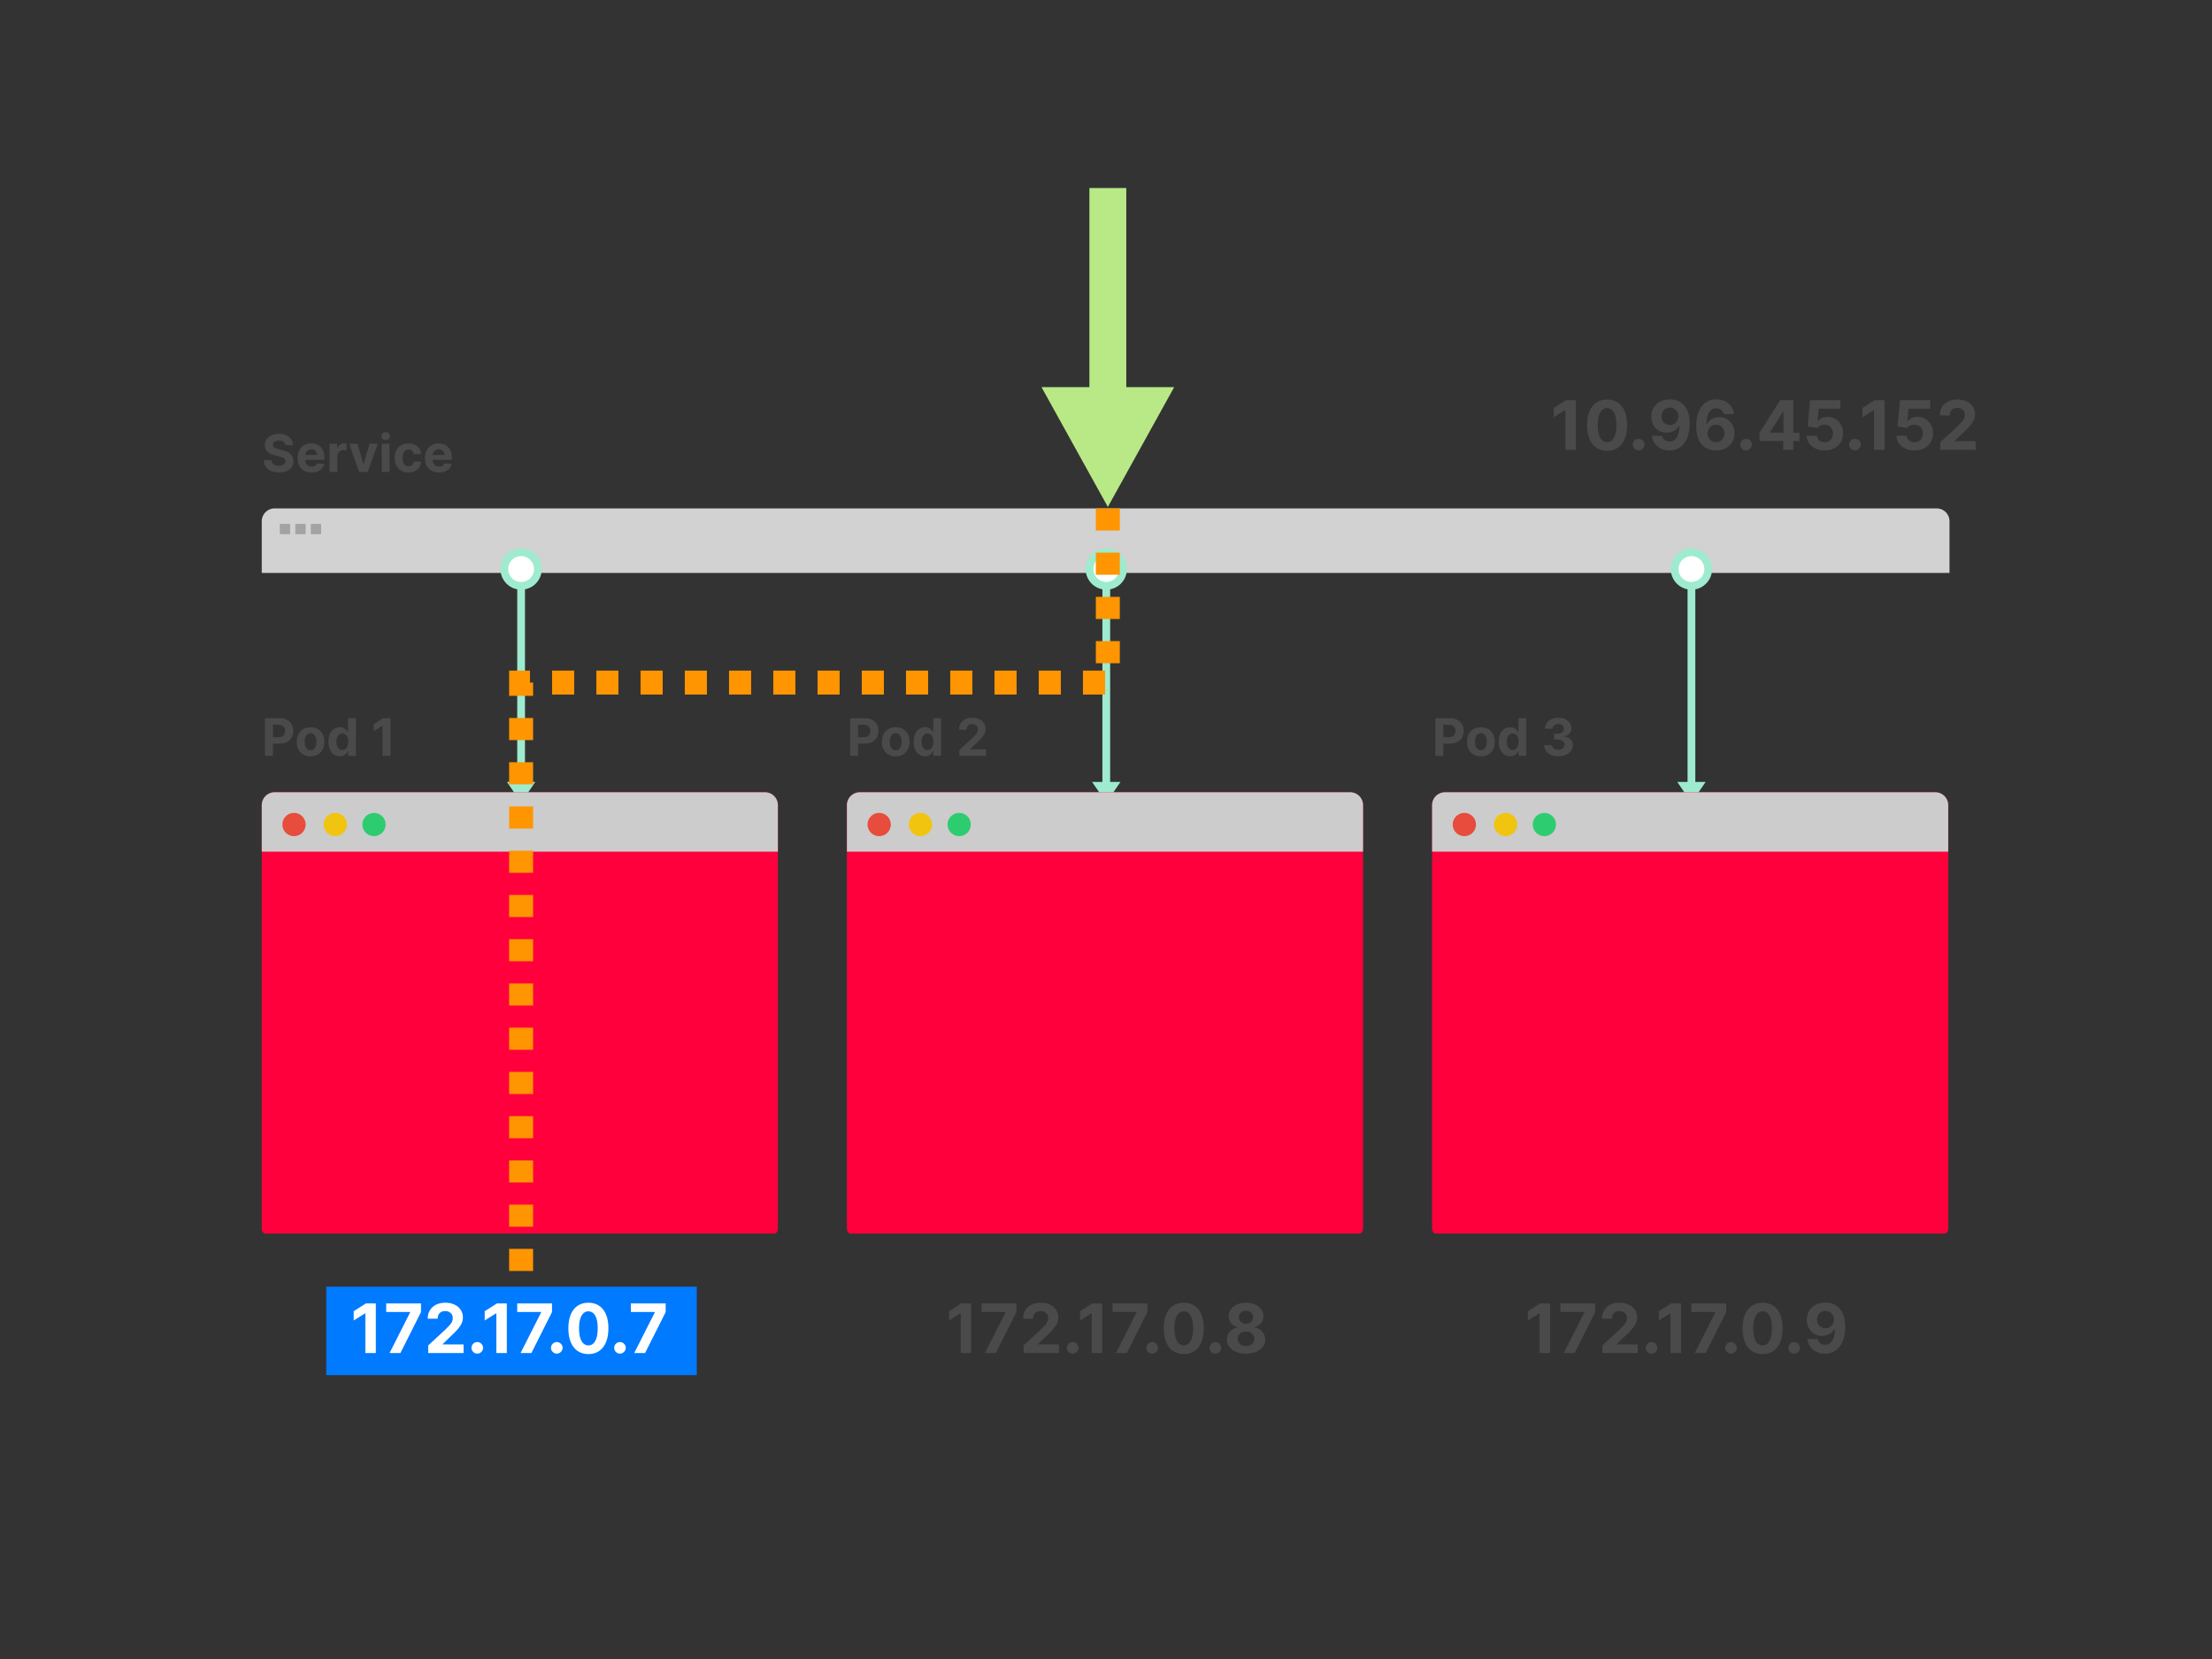 <svg viewBox="0 0 1200 900" xmlns="http://www.w3.org/2000/svg"><rect x="0" y="0" width="1200" height="900" fill="#333333" stroke="none"/><style>.sans-serif{font-family:-apple-system,BlinkMacSystemFont,'avenir next', avenir,'helvetica neue',helvetica,ubuntu,roboto,noto,'segoe ui',arial,sans-serif}</style><g fill="none" fill-rule="evenodd"><g fill-rule="nonzero"><path d="M1057.6 282.8v28H142v-28a7 7 0 017-7h901.6a7 7 0 017 7z" fill="#D2D2D2"></path><path fill="#A3A3A3" d="M151.8 284.2h5.6v5.6h-5.6zm8.4 0h5.6v5.6h-5.6zm8.4 0h5.6v5.6h-5.6z"></path></g><g fill-rule="nonzero"><path fill="#9EEBCF" d="M284.8 309.4v120.4h-4.2V309.4z"></path><path stroke="#9EEBCF" stroke-width="4.2" fill="#FFF" d="M291.8 308.7a9.1 9.1 0 11-18.2 0 9.1 9.1 0 1118.2 0z"></path><path fill="#9EEBCF" d="M282.7 435.4l-7.7-11.2h15.4z"></path></g><path d="M422 666.495c0 1.494-.877 2.705-1.959 2.705H143.96c-1.083 0-1.96-1.21-1.96-2.705V436.8a7 7 0 017-7h266a7 7 0 017 7v229.695z" fill="#FF003C"></path><path d="M149 429.8h266a7 7 0 017 7V462H142v-25.2a7 7 0 017-7z" fill="#CCC"></path><path d="M165.8 447.3a6.3 6.3 0 01-6.3 6.3 6.3 6.3 0 01-6.3-6.3 6.3 6.3 0 016.3-6.3 6.3 6.3 0 016.3 6.3" fill="#E74C3C"></path><path d="M188.2 447.3a6.3 6.3 0 01-6.3 6.3 6.3 6.3 0 01-6.3-6.3 6.3 6.3 0 016.3-6.3 6.3 6.3 0 016.3 6.3" fill="#F1C40F"></path><path d="M209.2 447.3a6.3 6.3 0 01-6.3 6.3 6.3 6.3 0 01-6.3-6.3 6.3 6.3 0 016.3-6.3 6.3 6.3 0 016.3 6.3" fill="#2ECC71"></path><path d="M148.075 410h-4.305v-20.364h8.034q2.317 0 3.947.88 1.631.88 2.491 2.436.86 1.557.86 3.585t-.875 3.58q-.875 1.55-2.53 2.416-1.656.865-4.002.865h-5.121v-3.45h4.425q1.242 0 2.053-.433.81-.433 1.213-1.203t.403-1.775q0-1.014-.403-1.775-.403-.76-1.218-1.183-.815-.423-2.068-.423h-2.904V410zm20.394.298q-2.317 0-4.002-.99-1.686-.988-2.6-2.763-.915-1.775-.915-4.122 0-2.366.914-4.141.915-1.775 2.6-2.764 1.686-.99 4.003-.99t4.002.99q1.685.99 2.6 2.764.915 1.775.915 4.141 0 2.347-.915 4.122t-2.6 2.764q-1.685.99-4.002.99zm.02-3.281q1.054 0 1.76-.602.706-.601 1.068-1.645.363-1.044.363-2.377 0-1.332-.363-2.376-.362-1.044-1.068-1.65-.706-.607-1.76-.607-1.064 0-1.785.606-.721.607-1.084 1.651-.363 1.044-.363 2.376 0 1.333.363 2.377.363 1.044 1.084 1.645.72.602 1.785.602zm15.889 3.232q-1.74 0-3.147-.9-1.407-.9-2.227-2.655-.82-1.755-.82-4.31 0-2.625.844-4.37.846-1.746 2.253-2.616 1.407-.87 3.087-.87 1.283 0 2.143.433.86.432 1.392 1.074.532.641.81 1.258h.13v-7.657h4.225V410h-4.176v-2.446h-.179q-.298.636-.84 1.258-.542.621-1.402 1.029-.86.408-2.093.408zm1.342-3.371q1.024 0 1.735-.562.711-.562 1.094-1.576.383-1.014.383-2.376 0-1.363-.378-2.367t-1.094-1.551q-.716-.547-1.74-.547-1.044 0-1.76.567t-1.084 1.57q-.367 1.005-.367 2.328 0 1.332.372 2.351.373 1.02 1.084 1.591.711.572 1.755.572zm22.084-17.242h4.047V410h-4.306v-16.277h-.119l-4.663 2.923v-3.818l5.041-3.192z" fill="#4A4A4A" fill-rule="nonzero"></path><g fill-rule="nonzero"><path fill="#9EEBCF" d="M602.25 309.4v120.4h-4.2V309.4z"></path><path stroke="#9EEBCF" stroke-width="4.2" fill="#FFF" d="M609.25 308.7a9.1 9.1 0 11-18.2 0 9.1 9.1 0 1118.2 0z"></path><path fill="#9EEBCF" d="M600.15 435.4l-7.7-11.2h15.4z"></path></g><path d="M739.45 666.495c0 1.494-.877 2.705-1.959 2.705H461.41c-1.083 0-1.96-1.21-1.96-2.705V436.8a7 7 0 017-7h266a7 7 0 017 7v229.695z" fill="#FF003C"></path><path d="M466.45 429.8h266a7 7 0 017 7V462h-280v-25.2a7 7 0 017-7z" fill="#CCC"></path><path d="M483.25 447.3a6.3 6.3 0 01-6.3 6.3 6.3 6.3 0 01-6.3-6.3 6.3 6.3 0 016.3-6.3 6.3 6.3 0 016.3 6.3" fill="#E74C3C"></path><path d="M505.65 447.3a6.3 6.3 0 01-6.3 6.3 6.3 6.3 0 01-6.3-6.3 6.3 6.3 0 016.3-6.3 6.3 6.3 0 016.3 6.3" fill="#F1C40F"></path><path d="M526.65 447.3a6.3 6.3 0 01-6.3 6.3 6.3 6.3 0 01-6.3-6.3 6.3 6.3 0 016.3-6.3 6.3 6.3 0 016.3 6.3" fill="#2ECC71"></path><path d="M465.525 410h-4.305v-20.364h8.034q2.317 0 3.947.88 1.631.88 2.491 2.436.86 1.557.86 3.585t-.875 3.58q-.875 1.55-2.53 2.416-1.656.865-4.002.865h-5.121v-3.45h4.425q1.242 0 2.053-.433.81-.433 1.213-1.203t.403-1.775q0-1.014-.403-1.775-.403-.76-1.218-1.183-.815-.423-2.068-.423h-2.904V410zm20.394.298q-2.317 0-4.002-.99-1.686-.988-2.6-2.763-.915-1.775-.915-4.122 0-2.366.914-4.141.915-1.775 2.6-2.764 1.686-.99 4.003-.99t4.002.99q1.685.99 2.6 2.764.915 1.775.915 4.141 0 2.347-.915 4.122t-2.6 2.764q-1.685.99-4.002.99zm.02-3.281q1.054 0 1.76-.602.706-.601 1.068-1.645.363-1.044.363-2.377 0-1.332-.363-2.376-.362-1.044-1.068-1.65-.706-.607-1.76-.607-1.064 0-1.785.606-.721.607-1.084 1.651-.363 1.044-.363 2.376 0 1.333.363 2.377.363 1.044 1.084 1.645.72.602 1.785.602zm15.889 3.232q-1.74 0-3.147-.9-1.407-.9-2.227-2.655-.82-1.755-.82-4.31 0-2.625.844-4.37.846-1.746 2.253-2.616 1.406-.87 3.087-.87 1.283 0 2.143.433.86.432 1.392 1.074.532.641.81 1.258h.13v-7.657h4.225V410h-4.176v-2.446h-.179q-.298.636-.84 1.258-.542.621-1.402 1.029-.86.408-2.093.408zm1.342-3.371q1.024 0 1.735-.562.711-.562 1.094-1.576.383-1.014.383-2.376 0-1.363-.378-2.367t-1.094-1.551q-.716-.547-1.74-.547-1.044 0-1.76.567t-1.084 1.57q-.367 1.005-.367 2.328 0 1.332.372 2.351.373 1.02 1.084 1.591.711.572 1.755.572zM534.96 410h-14.52v-3.102l7.25-6.712q.924-.895 1.555-1.61.632-.717.96-1.408.328-.69.328-1.496 0-.895-.408-1.546-.408-.652-1.113-1.005-.706-.353-1.601-.353-.935 0-1.631.378t-1.074 1.084q-.378.706-.378 1.68h-4.086q0-1.998.904-3.47.905-1.471 2.536-2.277 1.63-.805 3.758-.805 2.188 0 3.814.77 1.625.771 2.53 2.133.905 1.363.905 3.123 0 1.153-.452 2.277-.453 1.123-1.606 2.49-1.154 1.367-3.252 3.277l-2.973 2.913v.14h8.552V410z" fill="#4A4A4A" fill-rule="nonzero"></path><g fill-rule="nonzero"><path fill="#9EEBCF" d="M919.7 309.4v120.4h-4.2V309.4z"></path><path stroke="#9EEBCF" stroke-width="4.2" fill="#FFF" d="M926.7 308.7a9.1 9.1 0 11-18.2 0 9.1 9.1 0 1118.2 0z"></path><path fill="#9EEBCF" d="M917.6 435.4l-7.7-11.2h15.4z"></path></g><path d="M1056.9 666.495c0 1.494-.877 2.705-1.959 2.705H778.86c-1.083 0-1.96-1.21-1.96-2.705V436.8a7 7 0 017-7h266a7 7 0 017 7v229.695z" fill="#FF003C"></path><path d="M783.9 429.8h266a7 7 0 017 7V462h-280v-25.2a7 7 0 017-7z" fill="#CCC"></path><path d="M800.7 447.3a6.3 6.3 0 01-6.3 6.3 6.3 6.3 0 01-6.3-6.3 6.3 6.3 0 016.3-6.3 6.3 6.3 0 016.3 6.3" fill="#E74C3C"></path><path d="M823.1 447.3a6.3 6.3 0 01-6.3 6.3 6.3 6.3 0 01-6.3-6.3 6.3 6.3 0 016.3-6.3 6.3 6.3 0 016.3 6.3" fill="#F1C40F"></path><path d="M844.1 447.3a6.3 6.3 0 01-6.3 6.3 6.3 6.3 0 01-6.3-6.3 6.3 6.3 0 016.3-6.3 6.3 6.3 0 016.3 6.3" fill="#2ECC71"></path><path d="M782.975 410h-4.305v-20.364h8.034q2.317 0 3.947.88 1.631.88 2.491 2.436.86 1.557.86 3.585t-.875 3.58q-.875 1.55-2.53 2.416-1.656.865-4.002.865h-5.121v-3.45h4.425q1.242 0 2.053-.433.81-.433 1.213-1.203t.403-1.775q0-1.014-.403-1.775-.403-.76-1.218-1.183-.815-.423-2.068-.423h-2.904V410zm20.394.298q-2.317 0-4.002-.99-1.686-.988-2.6-2.763-.915-1.775-.915-4.122 0-2.366.914-4.141.915-1.775 2.6-2.764 1.686-.99 4.003-.99t4.002.99q1.685.99 2.6 2.764.915 1.775.915 4.141 0 2.347-.915 4.122t-2.6 2.764q-1.685.99-4.002.99zm.02-3.281q1.054 0 1.76-.602.706-.601 1.068-1.645.363-1.044.363-2.377 0-1.332-.363-2.376-.362-1.044-1.068-1.65-.706-.607-1.76-.607-1.064 0-1.785.606-.721.607-1.084 1.651-.363 1.044-.363 2.376 0 1.333.363 2.377.363 1.044 1.084 1.645.72.602 1.785.602zm15.889 3.232q-1.74 0-3.147-.9-1.407-.9-2.227-2.655-.82-1.755-.82-4.31 0-2.625.844-4.37.846-1.746 2.253-2.616 1.406-.87 3.087-.87 1.283 0 2.143.433.86.432 1.392 1.074.532.641.81 1.258h.13v-7.657h4.225V410h-4.176v-2.446h-.179q-.298.636-.84 1.258-.542.621-1.402 1.029-.86.408-2.093.408zm1.342-3.371q1.024 0 1.735-.562.711-.562 1.094-1.576.383-1.014.383-2.376 0-1.363-.378-2.367t-1.094-1.551q-.716-.547-1.74-.547-1.044 0-1.76.567t-1.084 1.57q-.367 1.005-.367 2.328 0 1.332.372 2.351.373 1.02 1.084 1.591.711.572 1.755.572zm24.798 3.4q-2.227 0-3.962-.77-1.735-.77-2.734-2.128-1-1.357-1.03-3.137h4.336q.04.746.492 1.307.452.562 1.208.87.756.309 1.7.309.985 0 1.74-.348.756-.348 1.184-.965.427-.616.427-1.422 0-.815-.452-1.446-.453-.632-1.293-.99-.84-.358-1.993-.358h-1.9v-3.162h1.9q.974 0 1.725-.338.75-.338 1.168-.94.418-.6.418-1.406 0-.766-.363-1.348-.363-.581-1.014-.91-.652-.328-1.517-.328-.875 0-1.6.314-.726.313-1.164.89-.437.576-.467 1.352H838.1q.03-1.76 1.005-3.102.974-1.343 2.63-2.103 1.655-.761 3.743-.761 2.108 0 3.689.766 1.581.765 2.461 2.063.88 1.297.87 2.908.01 1.71-1.059 2.854-1.069 1.143-2.78 1.452v.159q2.248.288 3.426 1.556 1.179 1.268 1.169 3.167.01 1.74-1 3.092-1.009 1.352-2.779 2.128-1.77.775-4.057.775zM158.943 241.493h-4.126q-.12-1.203-1.024-1.87-.905-.666-2.456-.666-1.054 0-1.78.294-.726.293-1.109.81-.383.517-.383 1.173-.02.547.234.955.254.408.701.7.447.294 1.034.508.587.214 1.253.363l1.83.437q1.332.299 2.445.796 1.114.497 1.93 1.223.815.726 1.267 1.71.453.985.463 2.257-.01 1.87-.95 3.237t-2.705 2.118q-1.764.75-4.25.75-2.466 0-4.29-.755-1.825-.756-2.844-2.243-1.02-1.486-1.07-3.683h4.167q.07 1.024.591 1.705.522.68 1.402 1.024.88.343 1.994.343 1.094 0 1.904-.318.81-.318 1.258-.885.447-.567.447-1.303 0-.686-.402-1.153-.403-.467-1.174-.796-.77-.328-1.884-.596l-2.216-.558q-2.575-.626-4.067-1.959-1.491-1.332-1.481-3.59-.01-1.849.989-3.23 1-1.383 2.75-2.158 1.75-.776 3.976-.776 2.268 0 3.963.776 1.695.775 2.64 2.157.944 1.382.974 3.202zm10.043 14.805q-2.357 0-4.052-.96-1.695-.959-2.61-2.724-.915-1.765-.915-4.18 0-2.357.915-4.137.915-1.78 2.58-2.774 1.666-.995 3.913-.995 1.511 0 2.819.483 1.307.482 2.287 1.446.979.965 1.526 2.422.547 1.456.547 3.405v1.163h-12.897v-2.625h8.91q0-.914-.398-1.62-.398-.706-1.099-1.109-.7-.403-1.626-.403-.964 0-1.705.443-.74.442-1.158 1.183-.418.74-.428 1.646v2.495q0 1.134.423 1.96.422.824 1.198 1.272.775.447 1.84.447.705 0 1.292-.198.587-.2 1.004-.597.418-.398.637-.975l3.917.259q-.298 1.412-1.218 2.46-.92 1.05-2.366 1.632-1.447.581-3.336.581zm14.01-.298h-4.236v-15.273h4.106v2.665h.16q.417-1.422 1.402-2.153.984-.73 2.267-.73.318 0 .686.04.368.04.646.109v3.758q-.298-.09-.825-.159-.527-.07-.965-.07-.934 0-1.665.403t-1.154 1.119q-.422.716-.422 1.65V256zm17.44-15.273h4.484L199.581 256h-4.773l-5.34-15.273h4.475l3.172 10.928h.16l3.161-10.928zM211.324 256h-4.236v-15.273h4.236V256zm-2.098-17.241q-.945 0-1.62-.632-.677-.631-.677-1.516 0-.875.676-1.507.676-.631 1.61-.631.955 0 1.627.631.67.632.67 1.507 0 .885-.67 1.516-.672.632-1.616.632zm12.38 17.54q-2.347 0-4.033-1-1.685-1-2.585-2.78-.9-1.779-.9-4.096 0-2.346.91-4.121.91-1.775 2.59-2.774 1.68-1 3.997-1 1.999 0 3.5.726 1.502.726 2.377 2.039.875 1.312.964 3.082h-3.996q-.17-1.143-.89-1.844-.72-.701-1.884-.701-.985 0-1.715.532-.731.531-1.139 1.546-.408 1.014-.408 2.456 0 1.461.403 2.485.403 1.025 1.139 1.562.735.536 1.72.536.726 0 1.307-.298.582-.298.965-.87.383-.572.502-1.377h3.997q-.1 1.75-.95 3.077-.85 1.328-2.341 2.074-1.492.745-3.53.745zm16.505 0q-2.357 0-4.052-.96-1.695-.96-2.61-2.725-.915-1.765-.915-4.18 0-2.357.915-4.137.915-1.78 2.58-2.774 1.666-.995 3.913-.995 1.511 0 2.819.483 1.307.482 2.287 1.446.979.965 1.526 2.422.547 1.456.547 3.405v1.163h-12.897v-2.625h8.91q0-.914-.398-1.62-.398-.706-1.099-1.109-.7-.403-1.626-.403-.964 0-1.705.443-.74.442-1.158 1.183-.418.74-.428 1.646v2.495q0 1.134.423 1.96.422.824 1.198 1.272.775.447 1.84.447.705 0 1.292-.198.587-.2 1.004-.597.418-.398.637-.975l3.917.259q-.298 1.412-1.218 2.46-.92 1.05-2.366 1.632-1.447.581-3.336.581zM849.54 217.09h5.348V244h-5.69v-21.509h-.157l-6.162 3.863v-5.045l6.661-4.218zm22.298 27.501q-3.39-.013-5.828-1.668-2.437-1.656-3.744-4.796-1.308-3.14-1.294-7.555 0-4.402 1.307-7.503 1.307-3.1 3.745-4.723 2.437-1.623 5.814-1.623 3.376 0 5.814 1.63 2.437 1.629 3.751 4.723t1.3 7.496q0 4.428-1.307 7.568-1.307 3.14-3.738 4.796-2.43 1.655-5.82 1.655zm0-4.717q2.312 0 3.692-2.325 1.38-2.326 1.366-6.977 0-3.062-.624-5.098-.624-2.037-1.76-3.062-1.137-1.025-2.674-1.025-2.3 0-3.68 2.3-1.379 2.3-1.392 6.885 0 3.1.624 5.17t1.767 3.1q1.143 1.032 2.68 1.032zm17.133 4.468q-1.3 0-2.227-.927-.926-.926-.926-2.227 0-1.287.926-2.207.926-.92 2.227-.92 1.262 0 2.208.92.946.92.946 2.207 0 .867-.44 1.583-.44.717-1.15 1.144-.71.427-1.564.427zm16.924-27.698q2.076 0 4 .69 1.925.69 3.443 2.227 1.517 1.537 2.404 4.067.887 2.529.9 6.221-.013 3.43-.781 6.116-.769 2.687-2.201 4.566-1.432 1.88-3.45 2.858-2.016.979-4.513.979-2.693 0-4.756-1.045-2.063-1.044-3.318-2.85-1.254-1.808-1.517-4.067h5.61q.329 1.471 1.38 2.28 1.051.807 2.601.807 2.628 0 3.995-2.293 1.366-2.292 1.38-6.287h-.185q-.604 1.183-1.629 2.03-1.025.848-2.345 1.308-1.32.46-2.805.46-2.379 0-4.25-1.117-1.873-1.117-2.95-3.081-1.078-1.965-1.065-4.487-.013-2.733 1.248-4.855 1.262-2.122 3.528-3.331 2.267-1.209 5.276-1.196zm.039 4.468q-1.327 0-2.359.63-1.031.63-1.629 1.708-.598 1.078-.584 2.418-.014 1.34.571 2.404.585 1.065 1.61 1.689 1.024.624 2.338.624.986 0 1.82-.368.835-.368 1.459-1.018.624-.65.978-1.511.355-.86.368-1.846-.013-1.301-.604-2.379-.591-1.077-1.63-1.714-1.037-.637-2.338-.637zm24.978 23.256q-2.076-.013-4.001-.696-1.925-.684-3.443-2.221-1.517-1.537-2.404-4.073-.887-2.536-.9-6.228.013-3.416.781-6.11.77-2.693 2.208-4.566 1.439-1.872 3.449-2.851 2.01-.979 4.507-.979 2.693 0 4.756 1.051t3.318 2.852q1.255 1.8 1.517 4.06h-5.61q-.329-1.472-1.38-2.28-1.05-.808-2.601-.808-2.628 0-3.988 2.293-1.36 2.292-1.386 6.287h.184q.604-1.196 1.636-2.043 1.03-.848 2.351-1.301 1.32-.454 2.793-.454 2.39 0 4.257 1.124 1.865 1.123 2.943 3.081 1.077 1.958 1.077 4.48 0 2.733-1.268 4.862t-3.534 3.33q-2.267 1.203-5.262 1.19zm-.027-4.467q1.314 0 2.352-.631 1.038-.63 1.63-1.708.59-1.078.59-2.418t-.584-2.404q-.585-1.065-1.61-1.695-1.024-.63-2.338-.63-.986 0-1.82.367-.834.368-1.459 1.025-.624.657-.978 1.517-.355.861-.355 1.833 0 1.301.598 2.379.598 1.077 1.629 1.72 1.031.645 2.345.645zm16.345 4.44q-1.3 0-2.227-.926-.926-.926-.926-2.227 0-1.287.926-2.207.927-.92 2.227-.92 1.262 0 2.208.92.946.92.946 2.207 0 .867-.44 1.583-.44.717-1.15 1.144-.71.427-1.564.427zm28.972-5.071H954.51v-4.48l11.234-17.7h3.863v6.203h-2.287l-7.082 11.207v.21h15.964v4.56zm-3.337 4.73h-5.44v-6.097l.106-1.984v-18.828h5.334V244zm16.963.368q-2.786 0-4.96-1.025-2.175-1.025-3.45-2.825-1.274-1.8-1.326-4.126h5.518q.092 1.564 1.314 2.536 1.222.973 2.904.973 1.34 0 2.371-.598 1.032-.598 1.617-1.669.584-1.07.584-2.464 0-1.419-.598-2.496-.597-1.077-1.649-1.682-1.05-.604-2.404-.617-1.183 0-2.293.486t-1.728 1.327l-5.058-.907 1.274-14.19h16.45v4.651h-11.76l-.695 6.74h.157q.71-.998 2.142-1.655t3.206-.657q2.43 0 4.336 1.143 1.905 1.143 3.009 3.134 1.103 1.99 1.09 4.579.013 2.72-1.255 4.829-1.267 2.108-3.534 3.31-2.266 1.203-5.262 1.203zm16.503-.026q-1.301 0-2.227-.927-.927-.926-.927-2.227 0-1.287.927-2.207.926-.92 2.227-.92 1.261 0 2.207.92t.946 2.207q0 .867-.44 1.583-.44.717-1.15 1.144-.71.427-1.563.427zm10.682-27.251h5.347V244h-5.689v-21.509h-.158l-6.162 3.863v-5.045l6.662-4.218zm21.574 27.277q-2.785 0-4.96-1.025-2.174-1.025-3.449-2.825-1.274-1.8-1.327-4.126h5.519q.092 1.564 1.314 2.536 1.222.973 2.903.973 1.34 0 2.372-.598 1.031-.598 1.616-1.669.585-1.07.585-2.464 0-1.419-.598-2.496t-1.649-1.682q-1.051-.604-2.404-.617-1.183 0-2.293.486t-1.728 1.327l-5.059-.907 1.275-14.19h16.45v4.651h-11.76l-.696 6.74h.158q.71-.998 2.142-1.655t3.205-.657q2.431 0 4.336 1.143 1.906 1.143 3.01 3.134 1.103 1.99 1.09 4.579.013 2.72-1.255 4.829-1.268 2.108-3.534 3.31-2.267 1.203-5.263 1.203zm33.203-.368h-19.183v-4.1l9.578-8.868q1.222-1.183 2.057-2.129.834-.946 1.268-1.86.433-.912.433-1.977 0-1.182-.539-2.043-.538-.86-1.471-1.327-.933-.466-2.116-.466-1.235 0-2.154.499-.92.5-1.42 1.432-.499.933-.499 2.22h-5.4q0-2.64 1.196-4.585 1.195-1.944 3.35-3.009 2.155-1.064 4.967-1.064 2.89 0 5.039 1.018 2.148 1.019 3.344 2.819 1.195 1.8 1.195 4.125 0 1.525-.597 3.01-.598 1.484-2.122 3.29-1.525 1.807-4.297 4.33l-3.929 3.85v.184h11.3V244z" fill="#4A4A4A" fill-rule="nonzero"></path><g fill="#B8E986"><path d="M601 275l-36-65h72z"></path><path d="M591 102h20v155h-20z"></path></g><path fill="#007AFF" d="M177 698h201v48H177z"></path><path d="M198.54 707.09h5.348V734h-5.69v-21.509h-.157l-6.162 3.863v-5.045l6.661-4.218zM217.224 734h-5.873l11.155-22.074v-.184h-12.994v-4.651h18.88v4.717L217.225 734zm34.254 0h-19.183v-4.1l9.579-8.868q1.222-1.183 2.056-2.129.834-.946 1.268-1.86.433-.912.433-1.977 0-1.182-.538-2.043-.539-.86-1.472-1.327-.933-.466-2.115-.466-1.235 0-2.155.499-.92.5-1.42 1.432-.498.933-.498 2.22h-5.4q0-2.64 1.195-4.585 1.196-1.944 3.35-3.009 2.155-1.064 4.967-1.064 2.89 0 5.039 1.018 2.148 1.019 3.344 2.819 1.196 1.8 1.196 4.125 0 1.525-.598 3.01-.598 1.484-2.122 3.29-1.524 1.807-4.297 4.33l-3.928 3.85v.184h11.3V734zm7.45.342q-1.3 0-2.227-.927-.926-.926-.926-2.227 0-1.287.926-2.207.926-.92 2.227-.92 1.262 0 2.208.92.946.92.946 2.207 0 .867-.44 1.583-.44.717-1.15 1.144-.71.427-1.564.427zm10.682-27.251h5.348V734h-5.69v-21.509h-.157l-6.162 3.863v-5.045l6.661-4.218zM288.294 734h-5.873l11.155-22.074v-.184h-12.994v-4.651h18.88v4.717L288.295 734zm13.77.342q-1.3 0-2.227-.927-.926-.926-.926-2.227 0-1.287.926-2.207.926-.92 2.227-.92 1.262 0 2.208.92.946.92.946 2.207 0 .867-.44 1.583-.44.717-1.15 1.144-.71.427-1.564.427zm17.134.25q-3.39-.014-5.827-1.67-2.438-1.655-3.745-4.795-1.307-3.14-1.294-7.555 0-4.402 1.307-7.503 1.307-3.1 3.745-4.723 2.437-1.623 5.814-1.623 3.377 0 5.814 1.63 2.437 1.629 3.751 4.723t1.3 7.496q0 4.428-1.306 7.568-1.308 3.14-3.739 4.796-2.43 1.655-5.82 1.655zm0-4.718q2.312 0 3.692-2.325 1.38-2.326 1.366-6.977 0-3.062-.624-5.098-.624-2.037-1.76-3.062-1.137-1.025-2.674-1.025-2.3 0-3.68 2.3-1.379 2.3-1.392 6.885 0 3.1.624 5.17t1.767 3.1q1.144 1.032 2.68 1.032zm17.133 4.468q-1.3 0-2.227-.927-.926-.926-.926-2.227 0-1.287.926-2.207.927-.92 2.227-.92 1.262 0 2.208.92.946.92.946 2.207 0 .867-.44 1.583-.44.717-1.15 1.144-.71.427-1.564.427zm13.626-.342h-5.874l11.156-22.074v-.184h-12.995v-4.651h18.881v4.717L349.957 734z" fill="#FFF" fill-rule="nonzero"></path><path d="M521.54 707.09h5.348V734h-5.69v-21.509h-.157l-6.162 3.863v-5.045l6.661-4.218zM540.224 734h-5.873l11.155-22.074v-.184h-12.994v-4.651h18.88v4.717L540.225 734zm34.254 0h-19.183v-4.1l9.579-8.868q1.222-1.183 2.056-2.129.834-.946 1.268-1.86.433-.912.433-1.977 0-1.182-.538-2.043-.539-.86-1.472-1.327-.933-.466-2.115-.466-1.235 0-2.155.499-.92.5-1.42 1.432-.498.933-.498 2.22h-5.4q0-2.64 1.195-4.585 1.196-1.944 3.35-3.009 2.155-1.064 4.967-1.064 2.89 0 5.039 1.018 2.148 1.019 3.344 2.819 1.196 1.8 1.196 4.125 0 1.525-.598 3.01-.598 1.484-2.122 3.29-1.524 1.807-4.297 4.33l-3.928 3.85v.184h11.3V734zm7.45.342q-1.3 0-2.227-.927-.926-.926-.926-2.227 0-1.287.926-2.207.926-.92 2.227-.92 1.262 0 2.208.92.946.92.946 2.207 0 .867-.44 1.583-.44.717-1.15 1.144-.71.427-1.564.427zm10.682-27.251h5.348V734h-5.69v-21.509h-.157l-6.162 3.863v-5.045l6.661-4.218zM611.294 734h-5.873l11.155-22.074v-.184h-12.994v-4.651h18.88v4.717L611.295 734zm13.77.342q-1.3 0-2.227-.927-.926-.926-.926-2.227 0-1.287.926-2.207.926-.92 2.227-.92 1.262 0 2.208.92.946.92.946 2.207 0 .867-.44 1.583-.44.717-1.15 1.144-.71.427-1.564.427zm17.134.25q-3.39-.014-5.827-1.67-2.438-1.655-3.745-4.795-1.307-3.14-1.294-7.555 0-4.402 1.307-7.503 1.307-3.1 3.745-4.723 2.437-1.623 5.814-1.623 3.377 0 5.814 1.63 2.437 1.629 3.751 4.723t1.3 7.496q0 4.428-1.306 7.568-1.308 3.14-3.739 4.796-2.43 1.655-5.82 1.655zm0-4.718q2.312 0 3.692-2.325 1.38-2.326 1.366-6.977 0-3.062-.624-5.098-.624-2.037-1.76-3.062-1.137-1.025-2.674-1.025-2.3 0-3.68 2.3-1.379 2.3-1.392 6.885 0 3.1.624 5.17t1.767 3.1q1.144 1.032 2.68 1.032zm17.133 4.468q-1.3 0-2.227-.927-.926-.926-.926-2.227 0-1.287.926-2.207.927-.92 2.227-.92 1.262 0 2.208.92.946.92.946 2.207 0 .867-.44 1.583-.44.717-1.15 1.144-.71.427-1.564.427zm16.635.026q-3.036 0-5.394-.992-2.359-.992-3.699-2.713-1.34-1.722-1.34-3.903 0-1.682.769-3.094.768-1.412 2.095-2.352 1.327-.94 2.97-1.202v-.184q-2.155-.434-3.495-2.096-1.34-1.662-1.34-3.87 0-2.088 1.222-3.724 1.221-1.636 3.357-2.576 2.135-.939 4.855-.939 2.72 0 4.854.946 2.136.946 3.358 2.582t1.235 3.712q-.013 2.22-1.367 3.876-1.353 1.655-3.469 2.089v.184q1.617.263 2.937 1.202 1.32.94 2.102 2.352.782 1.412.795 3.094-.013 2.181-1.353 3.903-1.34 1.72-3.699 2.713-2.358.992-5.393.992zm0-4.178q1.353 0 2.365-.493 1.011-.493 1.583-1.367.571-.873.571-2.016 0-1.17-.59-2.07-.592-.9-1.604-1.419t-2.325-.519q-1.301 0-2.326.52-1.025.518-1.61 1.418-.584.9-.584 2.07 0 1.143.565 2.016.565.874 1.59 1.367 1.024.493 2.365.493zm0-12.023q1.13 0 2.01-.46.88-.46 1.38-1.274.499-.815.499-1.879 0-1.051-.5-1.846-.499-.795-1.366-1.248-.867-.454-2.023-.454-1.144 0-2.024.454-.88.453-1.373 1.248-.493.795-.493 1.846 0 1.064.5 1.879.499.815 1.38 1.274.88.46 2.01.46zM835.54 707.09h5.348V734h-5.69v-21.509h-.157l-6.162 3.863v-5.045l6.661-4.218zM854.224 734h-5.873l11.155-22.074v-.184h-12.994v-4.651h18.88v4.717L854.225 734zm34.254 0h-19.183v-4.1l9.579-8.868q1.222-1.183 2.056-2.129.834-.946 1.268-1.86.433-.912.433-1.977 0-1.182-.538-2.043-.539-.86-1.472-1.327-.933-.466-2.115-.466-1.235 0-2.155.499-.92.5-1.42 1.432-.498.933-.498 2.22h-5.4q0-2.64 1.195-4.585 1.196-1.944 3.35-3.009 2.155-1.064 4.967-1.064 2.89 0 5.039 1.018 2.148 1.019 3.344 2.819 1.196 1.8 1.196 4.125 0 1.525-.598 3.01-.598 1.484-2.122 3.29-1.524 1.807-4.297 4.33l-3.928 3.85v.184h11.3V734zm7.45.342q-1.3 0-2.227-.927-.926-.926-.926-2.227 0-1.287.926-2.207.926-.92 2.227-.92 1.262 0 2.208.92.946.92.946 2.207 0 .867-.44 1.583-.44.717-1.15 1.144-.71.427-1.564.427zm10.682-27.251h5.348V734h-5.69v-21.509h-.157l-6.162 3.863v-5.045l6.661-4.218zM925.294 734h-5.873l11.155-22.074v-.184h-12.994v-4.651h18.88v4.717L925.295 734zm13.77.342q-1.3 0-2.227-.927-.926-.926-.926-2.227 0-1.287.926-2.207.926-.92 2.227-.92 1.262 0 2.208.92.946.92.946 2.207 0 .867-.44 1.583-.44.717-1.15 1.144-.71.427-1.564.427zm17.134.25q-3.39-.014-5.827-1.67-2.438-1.655-3.745-4.795-1.307-3.14-1.294-7.555 0-4.402 1.307-7.503 1.307-3.1 3.745-4.723 2.437-1.623 5.814-1.623 3.377 0 5.814 1.63 2.437 1.629 3.751 4.723t1.3 7.496q0 4.428-1.306 7.568-1.308 3.14-3.739 4.796-2.43 1.655-5.82 1.655zm0-4.718q2.312 0 3.692-2.325 1.38-2.326 1.366-6.977 0-3.062-.624-5.098-.624-2.037-1.76-3.062-1.137-1.025-2.674-1.025-2.3 0-3.68 2.3-1.379 2.3-1.392 6.885 0 3.1.624 5.17t1.767 3.1q1.144 1.032 2.68 1.032zm17.133 4.468q-1.3 0-2.227-.927-.926-.926-.926-2.227 0-1.287.926-2.207.927-.92 2.227-.92 1.262 0 2.208.92.946.92.946 2.207 0 .867-.44 1.583-.44.717-1.15 1.144-.71.427-1.564.427zm16.924-27.698q2.076 0 4 .69 1.925.69 3.443 2.227t2.404 4.067q.887 2.529.9 6.221-.013 3.43-.781 6.116-.769 2.687-2.201 4.566-1.432 1.88-3.45 2.858-2.016.979-4.512.979-2.694 0-4.757-1.045-2.063-1.044-3.318-2.85-1.254-1.808-1.517-4.067h5.61q.329 1.471 1.38 2.28 1.051.807 2.602.807 2.627 0 3.994-2.293 1.366-2.292 1.38-6.287h-.184q-.605 1.183-1.63 2.03-1.025.848-2.345 1.308-1.32.46-2.805.46-2.379 0-4.25-1.117-1.873-1.117-2.95-3.081-1.078-1.965-1.065-4.487-.013-2.733 1.248-4.855 1.262-2.122 3.528-3.331 2.267-1.209 5.276-1.196zm.039 4.468q-1.327 0-2.358.63-1.032.63-1.63 1.708-.598 1.078-.584 2.418-.014 1.34.571 2.404.585 1.065 1.61 1.689 1.025.624 2.338.624.986 0 1.82-.368.835-.368 1.459-1.018.624-.65.979-1.511.354-.86.367-1.846-.013-1.301-.604-2.379-.591-1.077-1.63-1.714-1.037-.637-2.338-.637z" fill="#4A4A4A" fill-rule="nonzero"></path><path d="M601 275.8v94.5H282.7V698" stroke="#FF9500" stroke-width="13" stroke-dasharray="12"></path></g></svg>